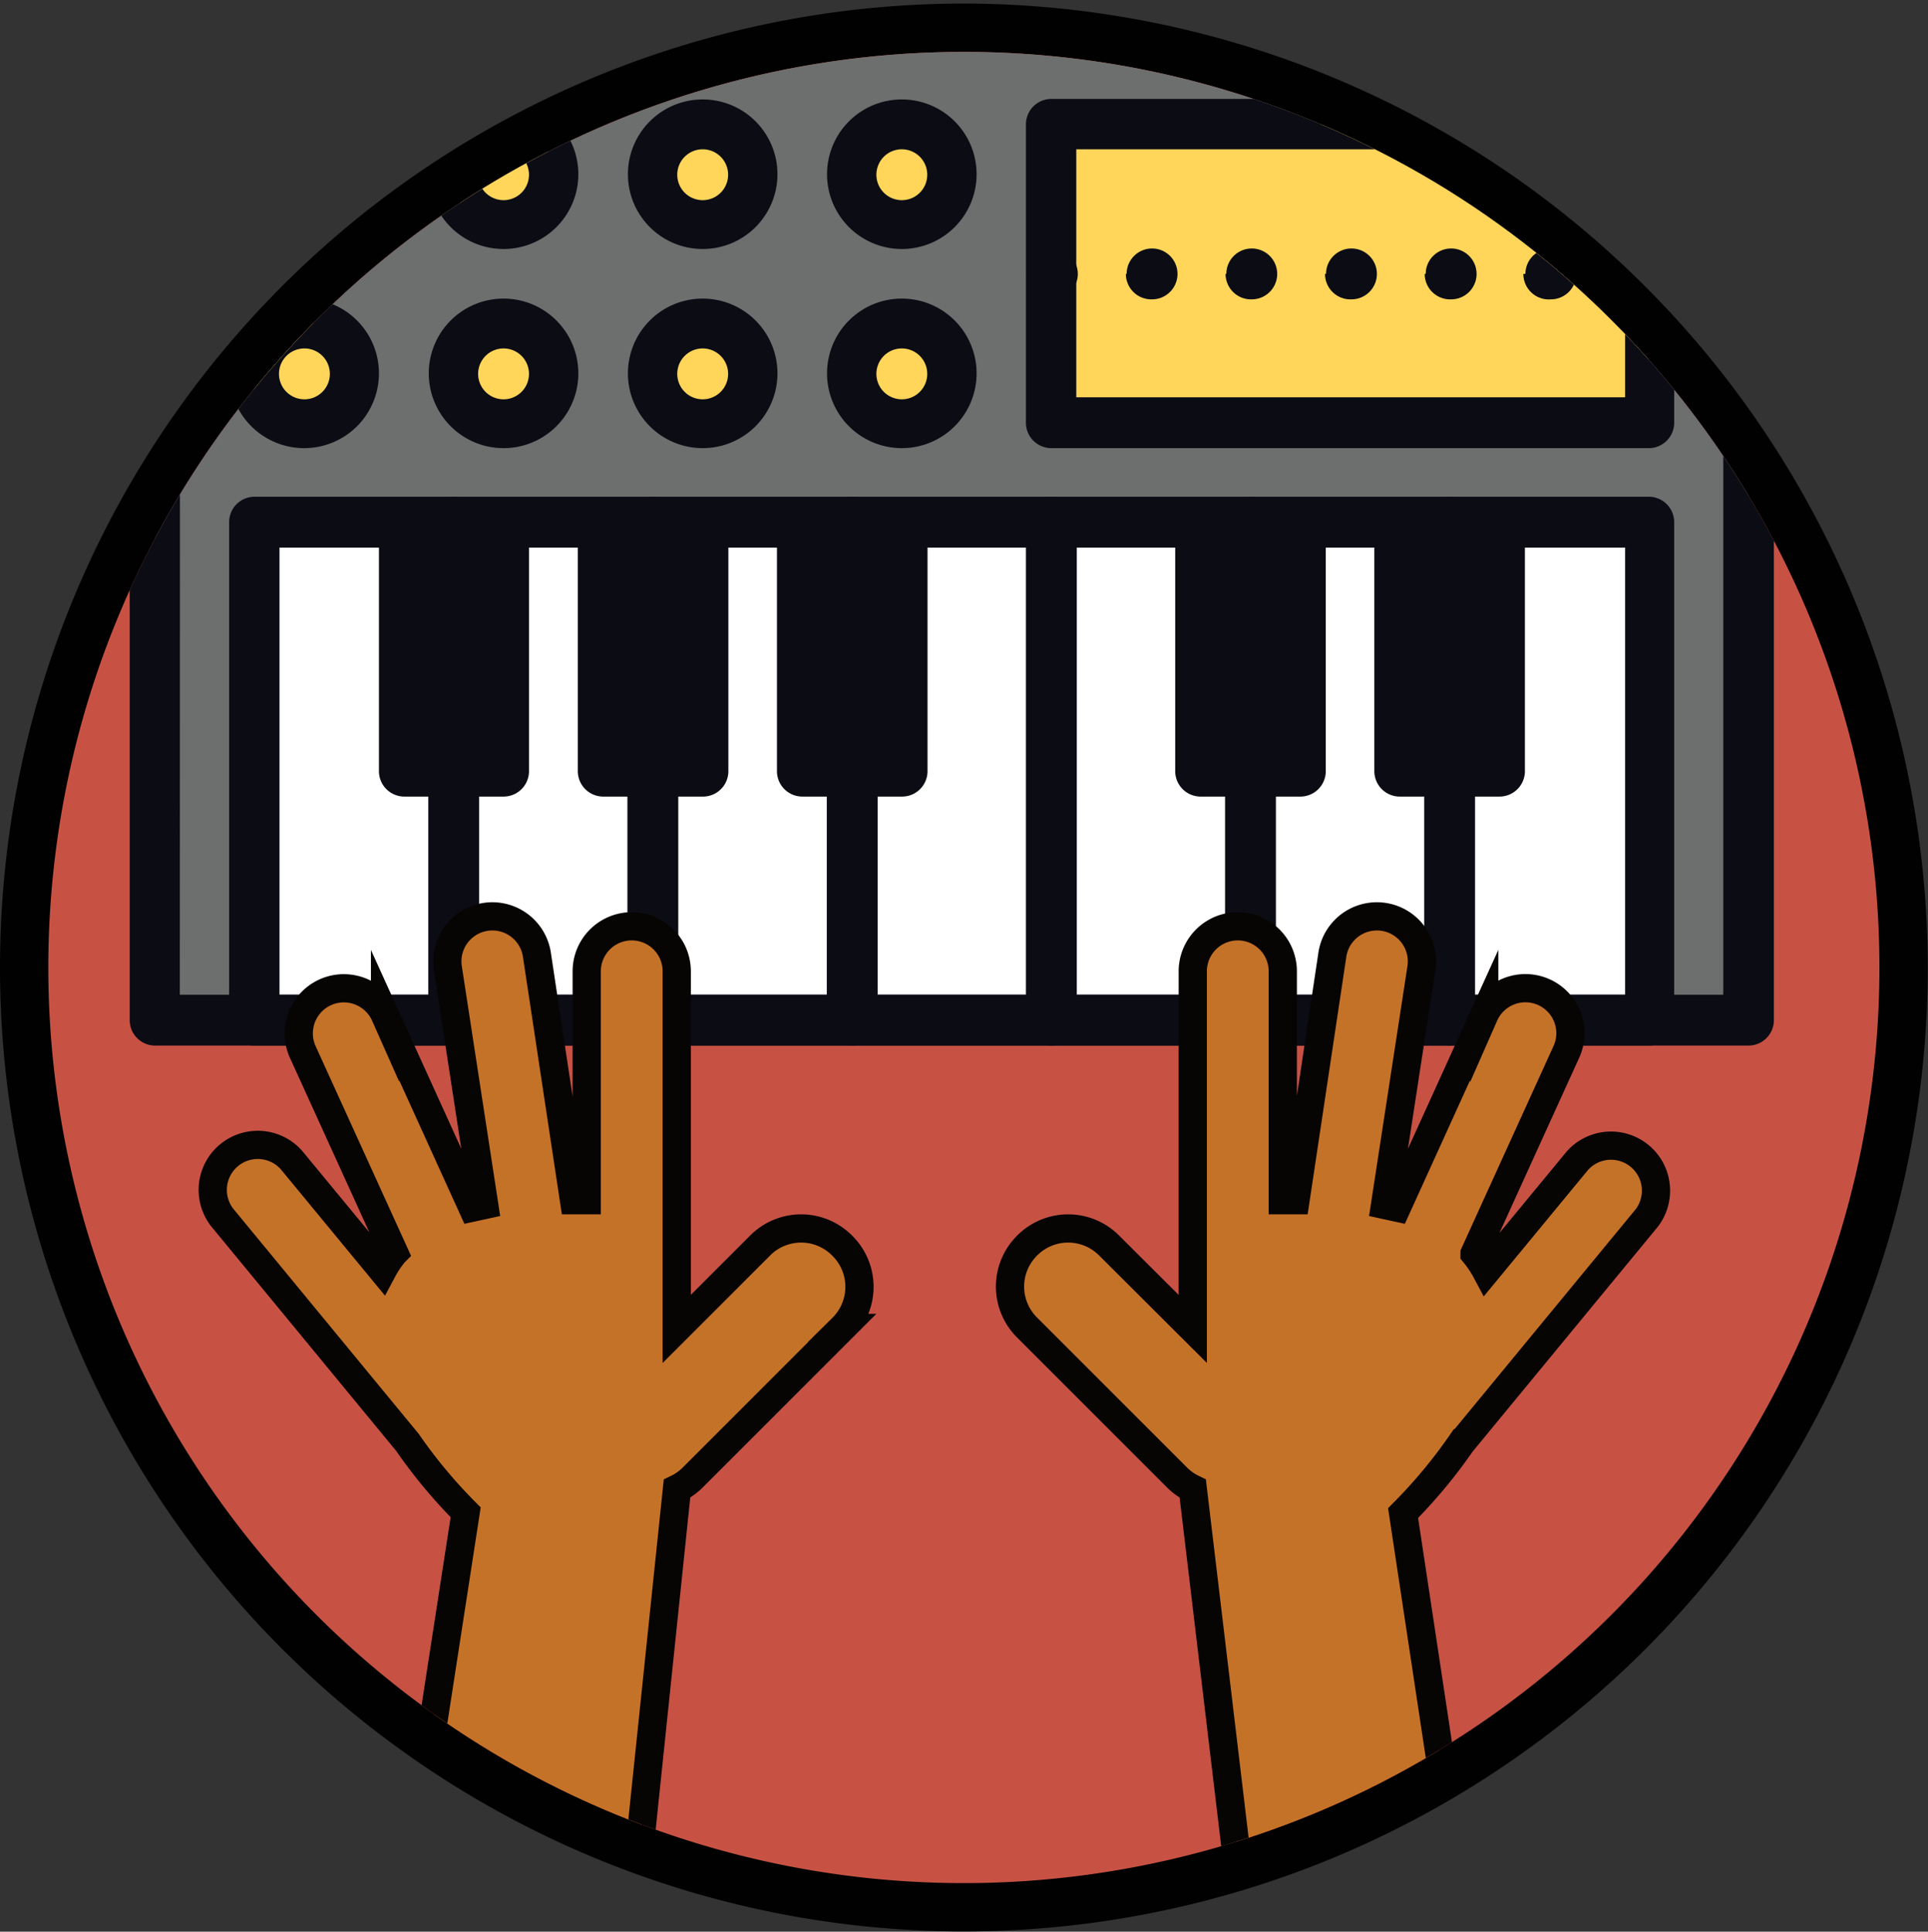 <svg id="Layer_1" data-name="Layer 1" xmlns="http://www.w3.org/2000/svg" xmlns:xlink="http://www.w3.org/1999/xlink" viewBox="0 0 75.81 75.95"><rect x="0" y="0" width="75.81" height="75.95" fill="#333333" stroke="none"/><defs><style>.cls-1{fill:none;}.cls-2{fill:#c75244;}.cls-3{fill:#010101;}.cls-4{clip-path:url(#clip-path);}.cls-5{fill:#6d6e6e;}.cls-6{fill:#fff;}.cls-7{fill:#ffd65a;}.cls-8{fill:#0c0c15;}.cls-9{fill:#c57229;stroke:#070404;stroke-miterlimit:10;stroke-width:1.11px;}</style><clipPath id="clip-path" transform="translate(-34.1 -28.47)"><circle class="cls-1" cx="72" cy="66.51" r="36"/></clipPath></defs><title>TML-CB-icon2</title><path class="cls-2" d="M72,103.47a37,37,0,1,1,37-37A37,37,0,0,1,72,103.47Z" transform="translate(-34.1 -28.47)"/><path class="cls-3" d="M72,30.51a36,36,0,1,1-36,36,36,36,0,0,1,36-36m0-1.9a37.9,37.9,0,1,0,37.9,37.9A37.95,37.95,0,0,0,72,28.61Z" transform="translate(-34.1 -28.47)"/><g class="cls-4"><rect class="cls-5" x="6.1" y="0.98" width="62.65" height="39.16"/><rect class="cls-6" x="10.02" y="20.56" width="54.82" height="19.58"/><path class="cls-7" d="M48,35.32a2,2,0,1,1-2-2,2,2,0,0,1,2,2Z" transform="translate(-34.1 -28.47)"/><path class="cls-7" d="M48,43.15a2,2,0,1,1-2-2,2,2,0,0,1,2,2Z" transform="translate(-34.1 -28.47)"/><path class="cls-7" d="M55.86,35.32a2,2,0,1,1-2-2,2,2,0,0,1,2,2Z" transform="translate(-34.1 -28.47)"/><path class="cls-7" d="M55.86,43.15a2,2,0,1,1-2-2,2,2,0,0,1,2,2Z" transform="translate(-34.1 -28.47)"/><path class="cls-7" d="M63.69,35.32a2,2,0,1,1-2-2,2,2,0,0,1,2,2Z" transform="translate(-34.1 -28.47)"/><path class="cls-7" d="M63.69,43.15a2,2,0,1,1-2-2,2,2,0,0,1,2,2Z" transform="translate(-34.1 -28.47)"/><path class="cls-7" d="M71.52,35.32a2,2,0,1,1-2-2,2,2,0,0,1,2,2Z" transform="translate(-34.1 -28.47)"/><path class="cls-7" d="M71.52,43.15a2,2,0,1,1-2-2,2,2,0,0,1,2,2Z" transform="translate(-34.1 -28.47)"/><rect class="cls-7" x="41.34" y="4.89" width="23.49" height="11.75"/><path class="cls-8" d="M102.84,69.58H40.2a1,1,0,0,1-1-1V29.45a1,1,0,0,1,1-1h62.65a1,1,0,0,1,1,1V68.6A1,1,0,0,1,102.84,69.58Zm-61.67-2h60.69V30.43H41.18Z" transform="translate(-34.1 -28.47)"/><path class="cls-8" d="M98.93,69.58H44.11a1,1,0,0,1-1-1V49a1,1,0,0,1,1-1H98.93a1,1,0,0,1,1,1V68.6A1,1,0,0,1,98.93,69.58Zm-53.84-2H98V50H45.09Z" transform="translate(-34.1 -28.47)"/><path class="cls-8" d="M46.07,38.26A2.94,2.94,0,1,1,49,35.32,2.94,2.94,0,0,1,46.07,38.26Zm0-3.92a1,1,0,1,0,1,1A1,1,0,0,0,46.07,34.34Z" transform="translate(-34.1 -28.47)"/><path class="cls-8" d="M46.07,46.09A2.94,2.94,0,1,1,49,43.15,2.94,2.94,0,0,1,46.07,46.09Zm0-3.92a1,1,0,1,0,1,1A1,1,0,0,0,46.07,42.17Z" transform="translate(-34.1 -28.47)"/><path class="cls-8" d="M53.9,38.26a2.94,2.94,0,1,1,2.94-2.94A2.94,2.94,0,0,1,53.9,38.26Zm0-3.92a1,1,0,1,0,1,1A1,1,0,0,0,53.9,34.34Z" transform="translate(-34.1 -28.47)"/><path class="cls-8" d="M53.9,46.09a2.94,2.94,0,1,1,2.94-2.94A2.94,2.94,0,0,1,53.9,46.09Zm0-3.92a1,1,0,1,0,1,1A1,1,0,0,0,53.9,42.17Z" transform="translate(-34.1 -28.47)"/><path class="cls-8" d="M61.73,38.26a2.94,2.94,0,1,1,2.94-2.94A2.94,2.94,0,0,1,61.73,38.26Zm0-3.92a1,1,0,1,0,1,1A1,1,0,0,0,61.73,34.34Z" transform="translate(-34.1 -28.47)"/><path class="cls-8" d="M61.73,46.09a2.94,2.94,0,1,1,2.94-2.94A2.94,2.94,0,0,1,61.73,46.09Zm0-3.92a1,1,0,1,0,1,1A1,1,0,0,0,61.73,42.17Z" transform="translate(-34.1 -28.47)"/><path class="cls-8" d="M69.56,38.26a2.94,2.94,0,1,1,2.94-2.94A2.94,2.94,0,0,1,69.56,38.26Zm0-3.92a1,1,0,1,0,1,1A1,1,0,0,0,69.56,34.34Z" transform="translate(-34.1 -28.47)"/><path class="cls-8" d="M69.56,46.09a2.94,2.94,0,1,1,2.94-2.94A2.94,2.94,0,0,1,69.56,46.09Zm0-3.92a1,1,0,1,0,1,1A1,1,0,0,0,69.56,42.17Z" transform="translate(-34.1 -28.47)"/><path class="cls-8" d="M98.93,46.09H75.44a1,1,0,0,1-1-1V33.36a1,1,0,0,1,1-1H98.93a1,1,0,0,1,1,1V45.11A1,1,0,0,1,98.93,46.09Zm-22.51-2H98V34.34H76.42Z" transform="translate(-34.1 -28.47)"/><path class="cls-8" d="M98,39.24a1,1,0,0,1,1-1h0a1,1,0,0,1,1,1h0a1,1,0,0,1-1,1h0A1,1,0,0,1,98,39.24Zm-3.92,0a1,1,0,0,1,1-1h0a1,1,0,0,1,1,1h0a1,1,0,0,1-1,1h0A1,1,0,0,1,94,39.24Zm-3.92,0a1,1,0,0,1,1-1h0a1,1,0,0,1,1,1h0a1,1,0,0,1-1,1h0A1,1,0,0,1,90.12,39.24Zm-3.92,0a1,1,0,0,1,1-1h0a1,1,0,0,1,1,1h0a1,1,0,0,1-1,1h0A1,1,0,0,1,86.2,39.24Zm-3.92,0a1,1,0,0,1,1-1h0a1,1,0,0,1,1,1h0a1,1,0,0,1-1,1h0A1,1,0,0,1,82.29,39.24Zm-3.92,0a1,1,0,0,1,1-1h0a1,1,0,0,1,1,1h0a1,1,0,0,1-1,1h0A1,1,0,0,1,78.37,39.24Zm-3.92,0a1,1,0,0,1,1-1h0a1,1,0,0,1,1,1h0a1,1,0,0,1-1,1h0A1,1,0,0,1,74.46,39.24Z" transform="translate(-34.1 -28.47)"/><path class="cls-8" d="M51.94,69.58a1,1,0,0,1-1-1V49a1,1,0,1,1,2,0V68.6A1,1,0,0,1,51.94,69.58Z" transform="translate(-34.1 -28.47)"/><path class="cls-8" d="M59.77,69.58a1,1,0,0,1-1-1V49a1,1,0,1,1,2,0V68.6A1,1,0,0,1,59.77,69.58Z" transform="translate(-34.1 -28.47)"/><path class="cls-8" d="M67.61,69.58a1,1,0,0,1-1-1V49a1,1,0,1,1,2,0V68.6A1,1,0,0,1,67.61,69.58Z" transform="translate(-34.1 -28.47)"/><path class="cls-8" d="M75.44,69.58a1,1,0,0,1-1-1V49a1,1,0,1,1,2,0V68.6A1,1,0,0,1,75.44,69.58Z" transform="translate(-34.1 -28.47)"/><path class="cls-8" d="M83.27,69.58a1,1,0,0,1-1-1V49a1,1,0,1,1,2,0V68.6A1,1,0,0,1,83.27,69.58Z" transform="translate(-34.1 -28.47)"/><path class="cls-8" d="M91.1,69.58a1,1,0,0,1-1-1V49a1,1,0,1,1,2,0V68.6A1,1,0,0,1,91.1,69.58Z" transform="translate(-34.1 -28.47)"/><path class="cls-8" d="M93.06,59.79H89.14a1,1,0,0,1-1-1V49.64a1,1,0,0,1,1-1h3.92a1,1,0,0,1,1,1v9.18A1,1,0,0,1,93.06,59.79Z" transform="translate(-34.1 -28.47)"/><path class="cls-8" d="M85.23,59.79H81.31a1,1,0,0,1-1-1V49.64a1,1,0,0,1,1-1h3.92a1,1,0,0,1,1,1v9.18A1,1,0,0,1,85.23,59.79Z" transform="translate(-34.1 -28.47)"/><path class="cls-8" d="M69.56,59.79H65.65a1,1,0,0,1-1-1V49.64a1,1,0,0,1,1-1h3.92a1,1,0,0,1,1,1v9.18A1,1,0,0,1,69.56,59.79Z" transform="translate(-34.1 -28.47)"/><path class="cls-8" d="M61.73,59.79H57.82a1,1,0,0,1-1-1V49.64a1,1,0,0,1,1-1h3.92a1,1,0,0,1,1,1v9.18A1,1,0,0,1,61.73,59.79Z" transform="translate(-34.1 -28.47)"/><path class="cls-8" d="M53.9,59.79H50a1,1,0,0,1-1-1V49.64a1,1,0,0,1,1-1H53.9a1,1,0,0,1,1,1v9.18A1,1,0,0,1,53.9,59.79Z" transform="translate(-34.1 -28.47)"/><path class="cls-9" d="M67.21,77.44a2.27,2.27,0,0,0-3.22,0l-3.28,3.28V66.66a1.77,1.77,0,1,0-3.54,0v9l-.5,0L55.21,66a1.77,1.77,0,0,0-3.5.54l1.43,9.31-.46.1-3.44-7.57A1.77,1.77,0,1,0,46,69.82l3.6,7.91a4.23,4.23,0,0,0-.46.69l-3.58-4.34a1.77,1.77,0,0,0-2.73,2.25l7.29,8.85a20,20,0,0,0,2.29,2.75l-1.39,9,8.21,4.37L60.72,87a2.25,2.25,0,0,0,.6-.42l5.9-5.9A2.27,2.27,0,0,0,67.21,77.44Z" transform="translate(-34.1 -28.47)"/><path class="cls-9" d="M74.49,77.44a2.27,2.27,0,0,1,3.22,0L81,80.72V66.66a1.77,1.77,0,1,1,3.54,0v9l.5,0L86.49,66a1.77,1.77,0,0,1,3.5.54l-1.43,9.31.46.1,3.44-7.57a1.77,1.77,0,1,1,3.22,1.47l-3.6,7.91a4.23,4.23,0,0,1,.46.69l3.58-4.34a1.77,1.77,0,0,1,2.73,2.25l-7.29,8.85a20,20,0,0,1-2.29,2.75l1.56,10.33-8.07,3.46L81,87a2.25,2.25,0,0,1-.6-.42l-5.9-5.9A2.27,2.27,0,0,1,74.49,77.44Z" transform="translate(-34.1 -28.47)"/></g></svg>